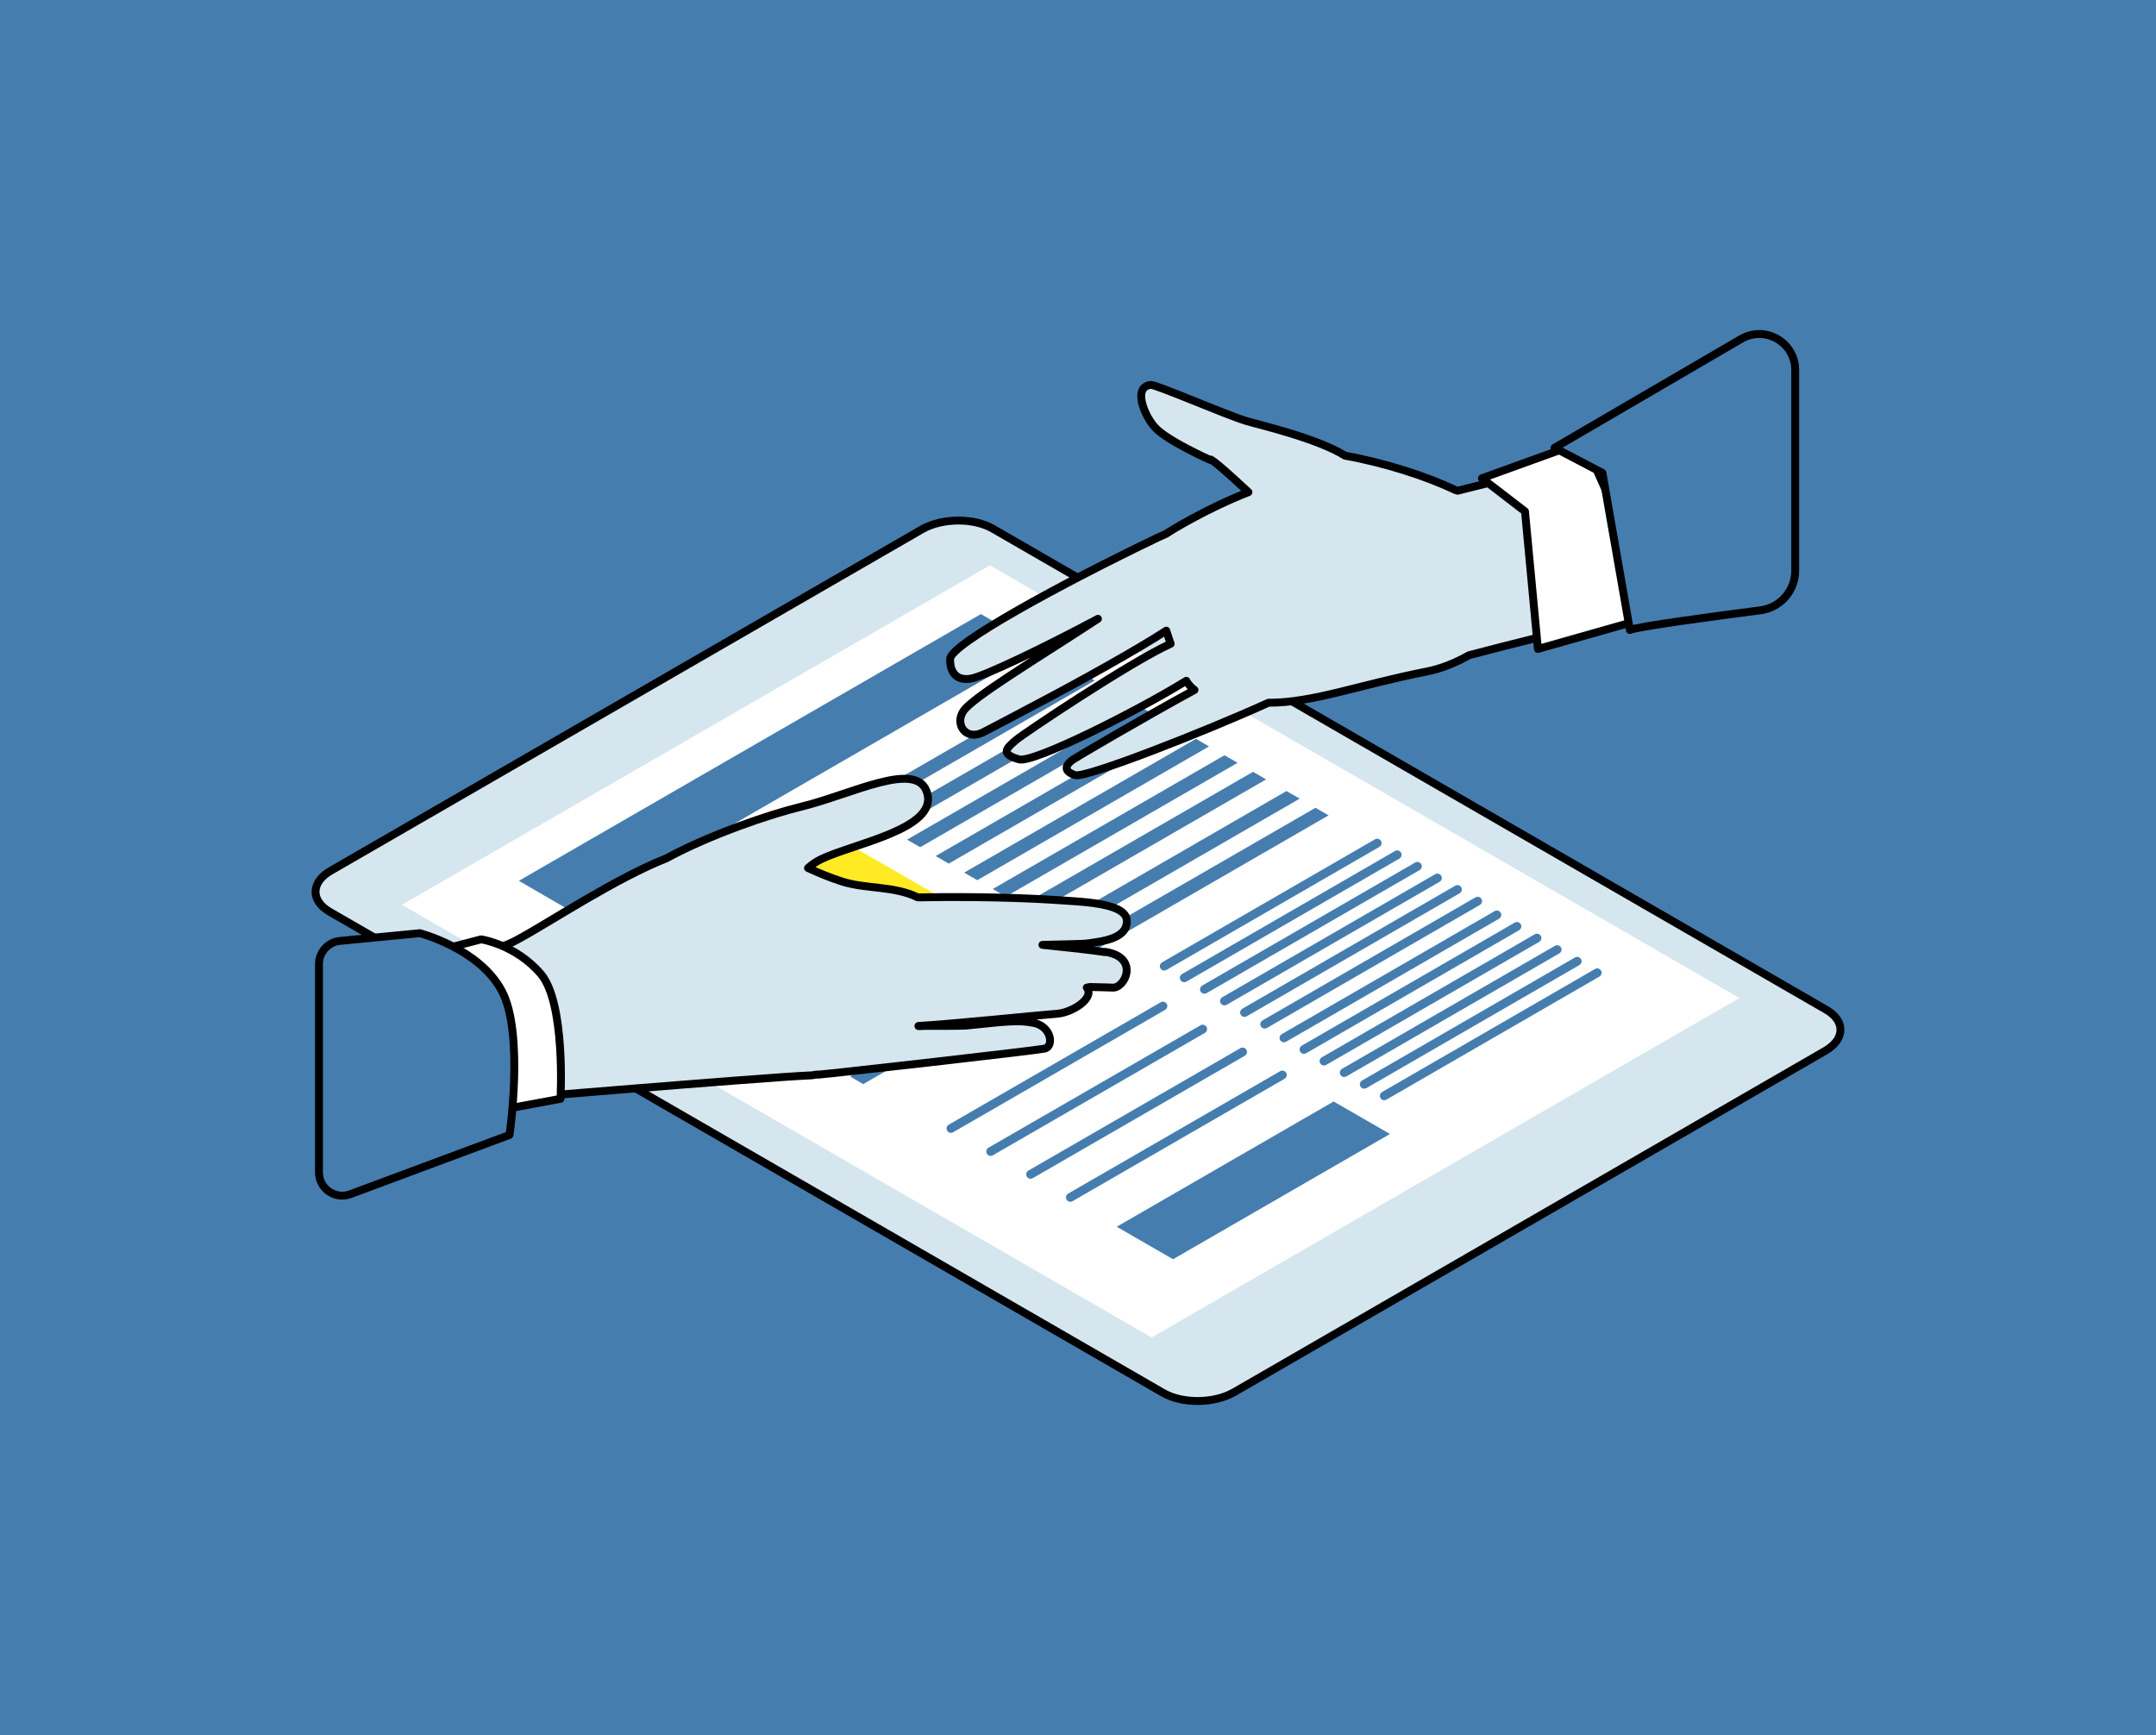 <svg viewBox="0 0 136.67 110" xmlns="http://www.w3.org/2000/svg"><path d="m0 0h136.67v110h-136.67z" fill="#467daf"/><path d="m115.7 66.62-37.47 21.64c-1.27.73-3.29.75-4.52.03l-52.8-30.48c-1.23-.71-1.21-1.88.06-2.61l37.47-21.64c1.27-.73 3.29-.75 4.52-.03l52.8 30.48c1.23.71 1.21 1.88-.06 2.61z" fill="#d5e6ef" stroke="#000" stroke-linecap="round" stroke-linejoin="round" stroke-width=".5"/><path d="m110.26 63.27-37.26 21.52-47.52-27.43 37.27-21.52z" fill="#fff"/><path d="m63.66 59.21-12.66 7.31-11.99-6.93 12.65-7.3z" fill="#ffea24"/><g fill="#467daf"><path d="m32.89 55.84 3.69 2.14 29.29-16.92-3.69-2.13z"/><path d="m69.4 43.14-14.69 8.48-.83-.48 14.69-8.48z"/><path d="m71.21 44.18-14.69 8.49-.83-.49 14.69-8.48z"/><path d="m73.02 45.23-14.69 8.48-.83-.48 14.69-8.48z"/><path d="m74.83 46.27-14.69 8.48-.83-.48 14.69-8.48z"/><path d="m76.64 47.32-14.69 8.48-.83-.48 14.69-8.48z"/><path d="m78.45 48.36-14.69 8.48-.83-.48 14.69-8.48z"/><path d="m80.26 49.41-14.69 8.48-.83-.48 14.69-8.48z"/><path d="m82.39 50.63-29.51 17.04-.83-.48 29.5-17.04z"/><path d="m84.22 51.69-29.5 17.04-.84-.49 29.51-17.03z"/><path d="m60.28 71.82c-.09 0-.19-.05-.24-.14-.08-.13-.03-.3.1-.38l13.44-7.76c.13-.08.3-.03.38.1s.03.3-.1.38l-13.44 7.76s-.09.04-.14.04z"/><path d="m62.8 73.28c-.09 0-.19-.05-.24-.14-.08-.13-.03-.3.1-.38l13.44-7.76c.13-.08.3-.03.38.1s.03.3-.1.38l-13.44 7.76s-.09.04-.14.04z"/><path d="m65.33 74.73c-.09 0-.19-.05-.24-.14-.08-.13-.03-.3.1-.38l13.44-7.76c.13-.08.3-.03.38.1s.03.3-.1.38l-13.44 7.76s-.09.04-.14.04z"/><path d="m67.85 76.19c-.09 0-.19-.05-.24-.14-.08-.13-.03-.3.1-.38l13.44-7.76c.13-.08.3-.03.38.1s.03.3-.1.38l-13.44 7.76s-.09.04-.14.04z"/><path d="m88.11 71.89-13.75 7.94-3.57-2.06 13.75-7.94z"/><path d="m81.39 66.08c-.09 0-.19-.05-.24-.14-.08-.13-.03-.3.1-.38l13.5-7.8c.13-.08.3-.03.38.1s.03.3-.1.38l-13.5 7.8s-.09.04-.14.04z"/><path d="m82.66 66.81c-.09 0-.19-.05-.24-.14-.08-.13-.03-.3.1-.38l13.5-7.8c.13-.08.3-.03.38.1s.03.3-.1.38l-13.5 7.8s-.09.04-.14.04z"/><path d="m83.93 67.55c-.09 0-.19-.05-.24-.14-.08-.13-.03-.3.1-.38l13.5-7.8c.13-.08.3-.03.38.1s.03.3-.1.38l-13.5 7.8s-.09.04-.14.04z"/><path d="m85.21 68.28c-.09 0-.19-.05-.24-.14-.08-.13-.03-.3.1-.38l13.5-7.8c.13-.08.3-.03.38.1s.03.3-.1.38l-13.5 7.8s-.09.04-.14.04z"/><path d="m86.48 69.02c-.09 0-.19-.05-.24-.14-.08-.13-.03-.3.1-.38l13.5-7.8c.13-.08.3-.03.38.1s.03.3-.1.38l-13.5 7.8s-.09.04-.14.04z"/><path d="m87.75 69.75c-.09 0-.19-.05-.24-.14-.08-.13-.03-.3.1-.38l13.5-7.8c.13-.08.3-.03.38.1s.03.3-.1.38l-13.5 7.8s-.09.04-.14.04z"/><path d="m73.8 61.53c-.09 0-.19-.05-.24-.14-.08-.13-.03-.3.1-.38l13.5-7.8c.13-.08.3-.03.38.1s.03.3-.1.38l-13.5 7.8s-.09.04-.14.04z"/><path d="m75.07 62.27c-.09 0-.19-.05-.24-.14-.08-.13-.03-.3.1-.38l13.5-7.8c.13-.08.3-.03.38.1s.03.3-.1.38l-13.5 7.8s-.09.04-.14.04z"/><path d="m76.35 63c-.09 0-.19-.05-.24-.14-.08-.13-.03-.3.1-.38l13.5-7.8c.13-.08.3-.03.38.1s.03.3-.1.38l-13.5 7.8s-.09.04-.14.04z"/><path d="m77.62 63.74c-.09 0-.19-.05-.24-.14-.08-.13-.03-.3.1-.38l13.5-7.8c.13-.08.3-.03.38.1s.03.3-.1.38l-13.5 7.8s-.09.04-.14.04z"/><path d="m78.89 64.47c-.09 0-.19-.05-.24-.14-.08-.13-.03-.3.1-.38l13.5-7.8c.13-.08.3-.03.38.1s.03.3-.1.38l-13.5 7.8s-.09.04-.14.04z"/><path d="m80.17 65.21c-.09 0-.19-.05-.24-.14-.08-.13-.03-.3.1-.38l13.5-7.8c.13-.08.3-.03.38.1s.03.3-.1.38l-13.5 7.8s-.09.04-.14.04z"/></g><path d="m60.32 62.47c.15-.64.57-2.28.87-2.87.43-.85 1.17-1.39 1.94-1.21.7.16 1.31 1.09 1.29 1.82-.01.65-.39 2.67-.34 3.36l-3.77-1.11z" fill="#ed9bb6"/><path d="m66.77 63.27c-1.12-.42-4.87-.04-5.98 0-.99.03-4.41-.63-5.39-.54-1.54.68-.73 2.03 1.39 2.55 1.24.11 7.84-.02 9.32-1.06.87-.61 1.72-.27.67-.94z" fill="#e688a7"/><path d="m70.81 58.17c-.05-1.16-7.75-.89-12.65-.8 0 0-.62 2.9.2 2.98.51.05 4.04-.03 7.03-.32 1.79-.17 3.64-.6 3.84-.63 1.03-.14 1.62-.07 1.58-1.23z" fill="#e688a7"/><path d="m70.04 60.36c-.9-.14-2.4-.3-3.96-.46 1.42-.03 2.57-.06 2.77-.08 1.03-.14 2.62-.3 2.58-1.46-.05-1.16-3-1.19-4.58-1.31-.31-.02-3.77-.25-8.67-.16-1.51-.74-3.3-.52-4.82-1.01-.75-.24-1.46-.54-2.14-.85.22-.2.48-.39.83-.56 2.07-1 7.31-1.9 6.74-4.14s-4.79.04-8.04.82c-1.9.46-5.73 1.75-8.52 3.27-.38.15-.76.31-1.16.5-3.42 1.59-7.48 4.35-8.82 4.92-2.47 1.04-4.87.18-4.87.18l1.19 9.94s20.26-1.69 22.72-1.78c.16 0 .32-.03.48-.06.03 0 .05.01.08.01 1.03-.08 13.71-1.52 14.36-1.65s.43-1.54-.86-1.66c-.98-.2-2.56.06-4.15.2-.25.02-2.13.02-2.98.02 2.08-.11 7.85-.71 8.76-.77.97-.06 2.44-.99 1.91-1.66.06-.01.12-.02.18-.04.76.02 1.31.03 1.47.04.79.04 1.71-1.94-.5-2.27zm-11.82 4.69h.26c-.09 0-.17 0-.26 0z" fill="#d5e6ef" stroke="#000" stroke-linecap="round" stroke-linejoin="round" stroke-width=".5"/><path d="m25.2 60.94 5.3-1.39s2.19.33 3.78 2.19 1.25 7.92 1.25 7.92l-7.97 1.48z" fill="#fff" stroke="#000" stroke-linecap="round" stroke-linejoin="round" stroke-width=".5"/><path d="m26.62 59.16-5.07.49c-.75.07-1.33.71-1.33 1.46v13.22c0 1.02 1.02 1.73 1.98 1.38l10.1-3.76s.94-6.45-.49-9.13c-1.43-2.69-5.2-3.66-5.2-3.66z" fill="#467daf" stroke="#000" stroke-linecap="round" stroke-linejoin="round" stroke-width=".5"/><path d="m71.78 35.08c-6.07 2.91-11.53 5.74-11.56 6.67-.02.38 1.31.05 2.5-.12 1.01-.14 5.83-1.25 9.27-3.4 1.55-.97 2.32-2.11 2.48-2.38.5-.86.96-2.53-2.68-.78z" fill="#e688a7"/><path d="m92.11 36.64c-1.29-2.65-6.12-6.26-6.74-6.72-.04-.03-.06-.05-.06-.05s-1.58-.07-3.58.06c-2 .12-1.09 1.88-1.55 2.77-.8 1.53.09 6.18 6.79 6.4 1.52.05 5.93-.86 5.15-2.46z" fill="#e688a7"/><path d="m100.43 39.69-3.86-9.62-4.17 1.04s-.09-.03-.14-.04c-1.85-.89-4.49-1.73-6.99-2.18-1.83-1.13-5.47-1.96-6.26-2.2-1.22-.36-5.76-2.33-6.07-2.29-1.17.15-.37 2 .28 2.7.79.86 3.5 2.06 3.5 2.06s-.24-.44 2.42 2.04c-2.67 1.05-4.9 2.42-5.23 2.65-.17.07-.35.15-.56.25-6.07 2.91-13.08 6.73-13.12 7.67-.02.38.08 1.43 1.27 1.26.82-.11 4.74-2.01 8.1-3.8-.15.1-.29.19-.46.3-3.58 2.34-7.5 4.7-8.07 5.55s.17 1.89 1.24 1.35c.51-.26 1.77-.92 3.35-1.76 2.8-1.47 6.47-3.51 8.27-4.69.09.28.18.56.28.83-2.59 1.18-9.26 5.65-9.81 6.11-.66.56-.96.88.19 1.22.9.27 7.55-3.09 10.61-4.98.04.07.08.15.13.2.11.14.24.27.39.38-3.44 1.88-7.48 4.26-7.71 4.42-.39.28-.71.69.14.98.64.22 8.28-2.78 12.26-4.59 2.81.01 5.68-1.12 10.04-1.98.92-.18 1.82-.55 2.67-1.03 2.43-.65 7.33-1.85 7.33-1.85z" fill="#d5e6ef" stroke="#000" stroke-linecap="round" stroke-linejoin="round" stroke-width=".5"/><path d="m100.41 27.98 4.87 10.95-7.79 2.21-.82-8.72-2.73-2.1z" fill="#fff" stroke="#000" stroke-linecap="round" stroke-linejoin="round" stroke-width=".5"/><path d="m113.8 23.47v12.71c0 1.27-.94 2.34-2.2 2.51-2.95.38-7.87 1.04-8.28 1.25l-1.74-9.96-3.04-1.59 11.83-6.9c1.52-.89 3.43.21 3.43 1.97z" fill="#467daf" stroke="#000" stroke-linecap="round" stroke-linejoin="round" stroke-width=".5"/></svg>